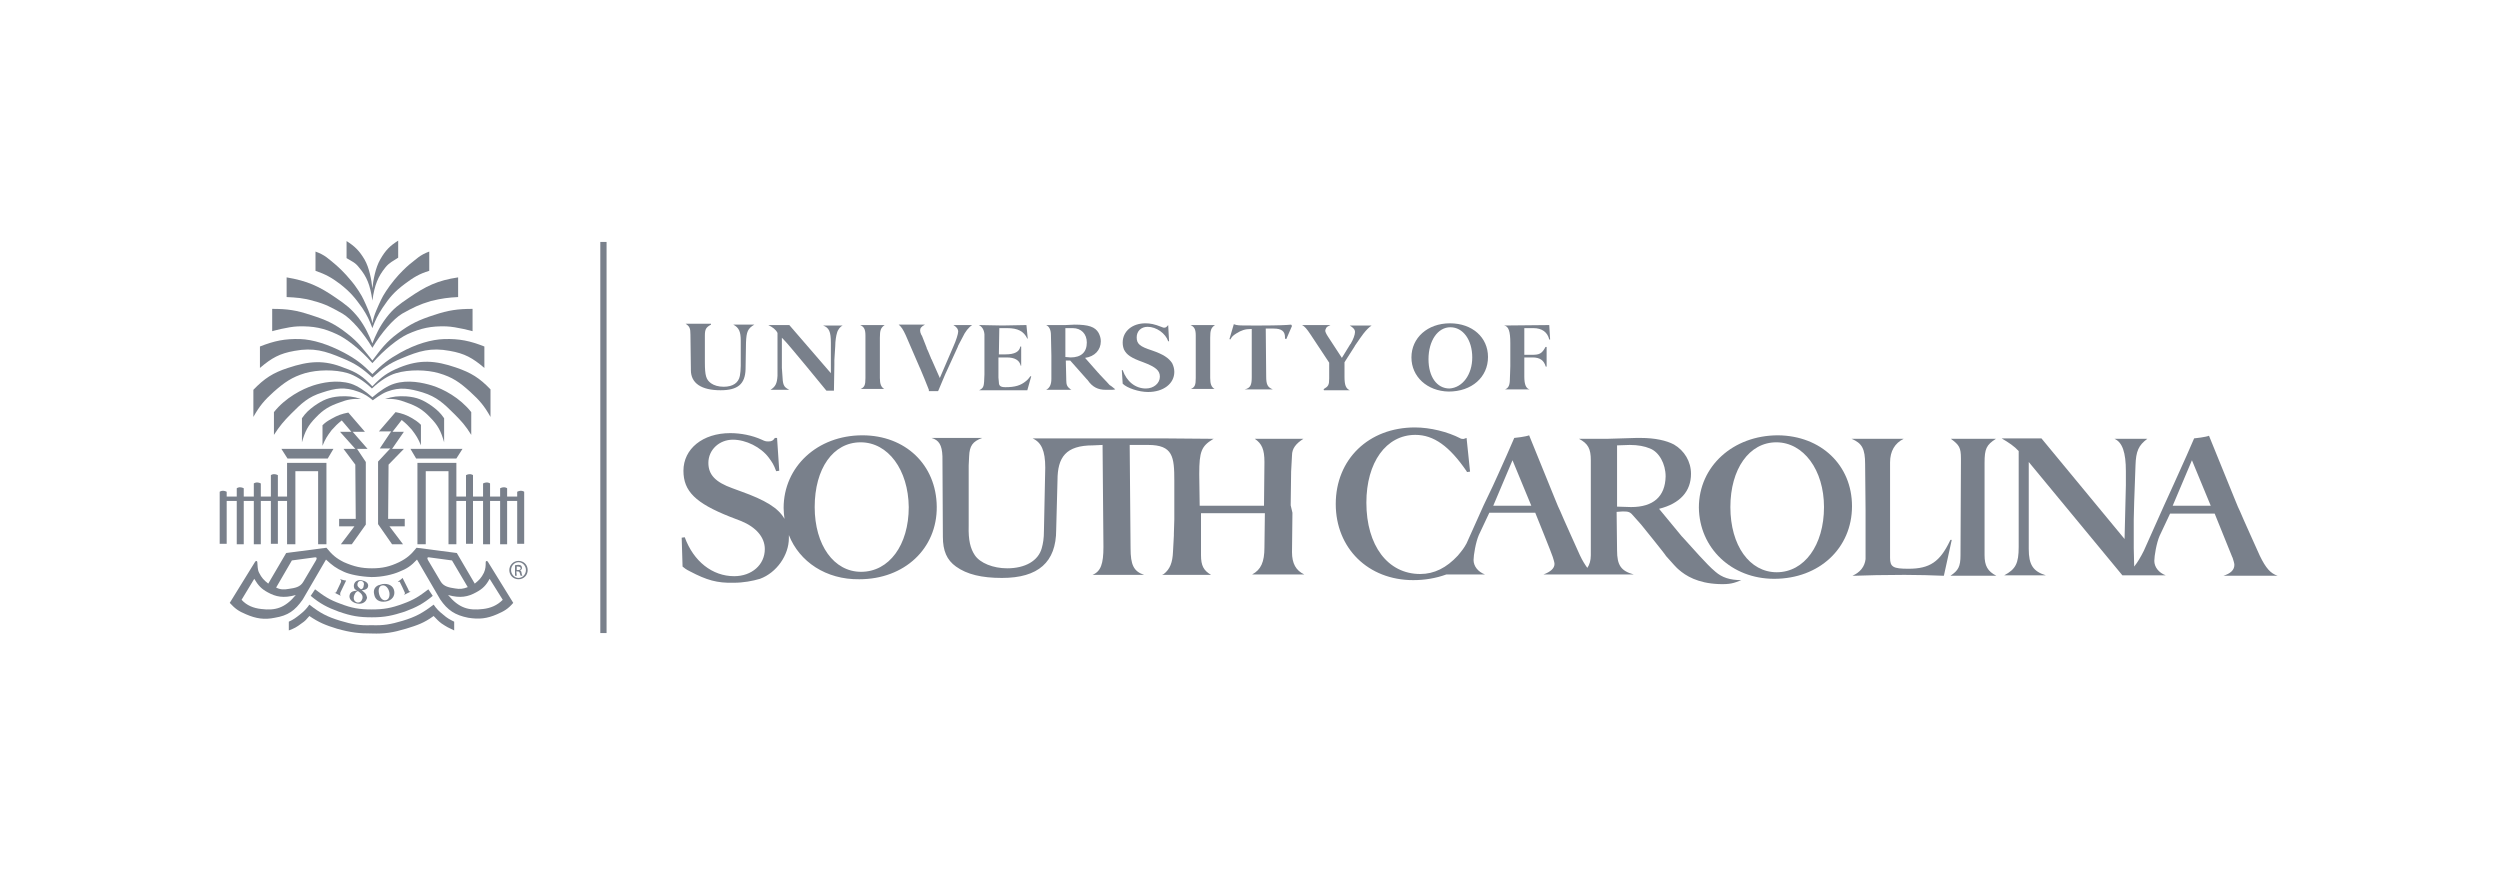 <?xml version="1.0" encoding="UTF-8"?>
<svg width="400px" height="140px" viewBox="0 0 400 140" version="1.1" xmlns="http://www.w3.org/2000/svg" xmlns:xlink="http://www.w3.org/1999/xlink">
    <!-- Generator: Sketch 53 (72520) - https://sketchapp.com -->
    <title>customer/university-of-south-carolina-customer</title>
    <desc>Created with Sketch.</desc>
    <g id="customer/university-of-south-carolina-customer" stroke="none" stroke-width="1" fill="none" fill-rule="evenodd">
        <g id="Group-6" transform="translate(35.15, 38.5)" fill="#79808B" fill-rule="nonzero">
            <g id="Group" transform="translate(74.2, 12.67)">
                <path d="M4.41,0.77 C3.64,1.19 3.43,1.47 3.43,2.52 L3.43,6.65 L3.43,6.79 C3.43,8.96 3.64,9.59 4.41,10.15 C4.9,10.5 5.6,10.71 6.44,10.71 C7.91,10.71 8.82,10.08 9.03,8.96 C9.1,8.54 9.17,7.98 9.17,7.35 L9.17,7.14 L9.17,3.5 L9.17,3.36 C9.17,1.89 8.89,1.26 7.98,0.77 L11.34,0.77 C10.29,1.4 10.08,1.89 10.01,3.64 L9.94,7.91 C9.87,10.29 8.68,11.27 5.95,11.27 C2.87,11.27 1.19,10.15 1.19,8.05 L1.19,7.84 L1.12,2.38 C1.12,1.33 0.98,1.05 0.35,0.63 L4.41,0.63 L4.41,0.77 Z" id="Path"></path>
                <path d="M15.05,8.96 C15.05,8.54 15.05,8.26 15.05,8.05 C15.05,7.98 15.05,7.98 15.05,7.91 L15.05,2.1 C14.77,1.54 14.28,1.19 13.58,0.84 L16.94,0.84 L23.59,8.54 L23.59,3.85 L23.59,3.71 C23.59,1.89 23.31,1.26 22.33,0.91 L25.48,0.91 C25.13,1.05 24.71,1.54 24.57,2.1 C24.43,2.52 24.29,3.43 24.29,4.2 L24.15,6.44 C24.15,6.44 24.15,6.44 24.15,6.51 C24.15,6.58 24.15,6.65 24.15,6.79 C24.15,6.93 24.15,7 24.15,7.07 C24.15,7.21 24.15,7.21 24.15,7.21 L24.08,11.34 L22.89,11.34 L22.82,11.27 C22.61,10.99 21.56,9.73 19.6,7.35 C17.78,5.18 16.59,3.71 15.96,3.08 L15.75,2.87 L15.75,7.35 L15.75,7.7 L15.82,8.68 C15.89,10.43 16.03,10.71 16.8,11.13 L16.94,11.2 L13.93,11.2 C14.7,10.71 14.98,10.22 15.05,8.96 Z" id="Path"></path>
                <path d="M29.12,9.31 L29.12,9.17 L29.12,2.59 L29.12,2.52 C29.12,1.54 28.91,1.12 28.28,0.84 L32.2,0.84 C31.57,1.26 31.43,1.68 31.43,2.87 L31.43,2.94 L31.43,9.24 L31.43,9.31 C31.43,10.29 31.64,10.78 32.13,11.06 L28.35,11.06 C28.98,10.78 29.12,10.43 29.12,9.31 Z" id="Path"></path>
                <path d="M39.27,11.2 L38.57,9.45 L37.87,7.77 L37.8,7.63 L35.56,2.45 C35.14,1.54 34.86,1.12 34.44,0.77 L38.64,0.77 C38.01,1.12 37.87,1.33 37.87,1.75 C37.87,1.89 37.94,2.17 38.08,2.45 L38.15,2.52 L38.92,4.48 C38.92,4.55 38.92,4.55 38.92,4.55 C38.99,4.69 39.13,4.97 39.27,5.32 C39.34,5.53 39.48,5.81 39.62,6.16 C39.62,6.23 39.62,6.23 39.69,6.3 L41.02,9.31 L43.19,4.27 C43.61,3.36 43.96,2.24 43.96,1.89 C43.96,1.47 43.68,1.12 43.19,0.84 L46.2,0.84 C45.64,1.19 45.08,1.89 44.66,2.8 L43.96,4.13 L43.89,4.34 L42,8.47 L41.93,8.61 L41.37,9.94 L40.81,11.27 L40.74,11.41 L39.27,11.41 L39.27,11.2 Z" id="Path"></path>
                <path d="M48.16,8.75 L48.16,8.05 L48.16,7.7 L48.16,2.94 L48.16,2.8 L48.16,2.31 C48.09,1.54 47.74,1.05 47.25,0.84 L47.46,0.84 L51.03,0.91 L54.74,0.84 L54.88,0.84 L55.09,3.01 L55.02,3.01 C54.46,1.82 53.48,1.33 51.8,1.33 L50.54,1.33 L50.47,5.53 L51.52,5.53 L51.52,5.53 C52.99,5.53 53.76,5.11 53.9,4.27 L54.04,4.27 L54.04,7.35 L53.97,7.35 C53.76,6.44 52.99,6.02 51.73,6.02 L51.59,6.02 L50.4,6.02 L50.4,9.1 L50.4,9.24 L50.47,10.01 C50.47,10.57 50.75,10.78 51.52,10.78 C53.06,10.78 53.97,10.5 54.81,9.8 C55.16,9.52 55.23,9.38 55.51,9.03 L55.65,9.03 L55.02,11.27 L47.32,11.27 C48.09,10.85 48.09,10.71 48.16,8.75 Z" id="Path"></path>
                <path d="M58.87,9.45 L58.87,7.42 L58.87,7.21 L58.87,6.51 L58.87,5.88 C58.87,5.81 58.87,5.74 58.87,5.74 L58.8,2.45 C58.8,1.61 58.52,1.05 58.03,0.84 L59.01,0.84 C59.01,0.84 59.08,0.84 59.08,0.84 C59.22,0.84 59.5,0.84 59.99,0.84 C60.06,0.84 60.41,0.84 61.11,0.84 L62.58,0.77 C64.82,0.77 65.87,1.12 66.43,2.1 C66.64,2.52 66.78,2.94 66.78,3.43 C66.78,4.83 65.8,5.88 64.26,6.09 L66.29,8.4 L66.36,8.47 C66.43,8.54 66.71,8.89 67.27,9.45 C67.76,9.94 68.04,10.29 68.18,10.43 C68.32,10.5 68.6,10.71 69.02,11.06 L69.09,11.13 C68.81,11.2 68.74,11.2 68.32,11.2 L67.69,11.2 C67.62,11.2 67.55,11.2 67.55,11.2 C66.36,11.2 65.45,10.78 64.68,9.66 C64.68,9.59 64.61,9.59 64.61,9.59 L61.88,6.51 L61.18,6.51 L61.25,9.45 L61.25,9.59 C61.25,10.43 61.39,10.71 61.95,11.13 L62.09,11.2 L58.03,11.2 C58.59,10.92 58.87,10.36 58.87,9.45 Z M61.95,6.02 L61.95,6.02 C63.63,6.02 64.54,5.18 64.54,3.64 C64.54,2.24 63.63,1.33 62.3,1.33 C62.23,1.33 62.16,1.33 62.16,1.33 C62.09,1.33 62.02,1.33 62.02,1.33 L61.11,1.33 L61.11,5.95 L61.95,6.02 Z" id="Shape"></path>
                <path d="M70.14,8.05 L70.28,8.05 C70.91,9.87 72.31,10.99 73.99,10.99 C75.25,10.99 76.23,10.15 76.23,9.1 C76.23,8.12 75.6,7.56 73.57,6.79 C71.61,6.09 70.91,5.6 70.49,4.76 C70.35,4.41 70.28,4.06 70.28,3.64 C70.28,1.82 71.82,0.56 73.92,0.56 C74.69,0.56 75.39,0.7 76.44,1.12 C76.72,1.26 76.86,1.26 76.93,1.26 C77.14,1.26 77.28,1.19 77.56,0.84 L77.7,3.43 L77.56,3.43 C77.14,2.17 75.67,1.12 74.27,1.12 C73.22,1.12 72.52,1.82 72.52,2.8 C72.52,3.85 73.01,4.27 74.97,4.9 C76.79,5.53 77.63,6.09 78.19,6.93 C78.4,7.35 78.54,7.84 78.54,8.33 C78.54,10.22 76.79,11.55 74.34,11.55 C72.87,11.55 70.98,10.92 70.28,10.22 L70.14,8.05 Z" id="Path"></path>
                <path d="M81.97,9.31 L81.97,9.17 L81.97,2.59 L81.97,2.52 C81.97,1.54 81.76,1.12 81.13,0.84 L85.05,0.84 C84.42,1.26 84.28,1.68 84.28,2.87 L84.28,2.94 L84.28,9.24 L84.28,9.31 C84.28,10.29 84.49,10.78 84.98,11.06 L81.2,11.06 C81.83,10.78 81.97,10.43 81.97,9.31 Z" id="Path"></path>
                <path d="M90.93,9.17 L90.93,8.96 L90.93,1.47 L90.79,1.47 C89.88,1.47 89.25,1.68 88.48,2.17 C87.92,2.52 87.78,2.66 87.5,3.15 L87.36,3.08 L88.06,0.7 C88.62,0.91 88.83,0.91 90.79,0.91 L92.54,0.91 C94.92,0.91 96.67,0.84 97.23,0.77 L97.37,0.98 L96.46,3.08 L96.25,3.01 C96.25,2.94 96.25,2.87 96.25,2.8 C96.25,1.82 95.69,1.4 94.43,1.4 L94.36,1.4 L93.17,1.4 L93.24,9.03 C93.24,10.36 93.45,10.78 94.29,11.13 L89.81,11.13 C90.72,10.92 90.93,10.43 90.93,9.17 Z" id="Path"></path>
                <path d="M102.48,11.06 C103.18,10.64 103.32,10.43 103.32,9.38 L103.32,6.86 L100.31,2.31 C99.75,1.47 99.4,1.05 98.98,0.84 L103.53,0.84 L103.39,0.91 L103.11,1.05 C102.97,1.12 102.9,1.19 102.83,1.33 C102.76,1.47 102.69,1.61 102.69,1.75 C102.69,1.89 102.83,2.24 103.11,2.66 L105.35,6.09 L106.68,3.92 L106.75,3.85 C107.17,3.15 107.45,2.38 107.45,1.96 C107.45,1.54 107.17,1.26 106.61,0.91 L110.11,0.91 C109.69,1.19 109.27,1.61 108.78,2.24 C108.5,2.59 108.08,3.22 107.45,4.13 C107.45,4.2 107.38,4.2 107.38,4.27 L105.77,6.79 L105.77,8.96 L105.77,9.1 C105.77,10.43 105.98,10.99 106.61,11.27 L102.48,11.27 C102.41,11.13 102.41,11.13 102.48,11.06 Z" id="Path"></path>
                <path d="M116.48,6.02 C116.48,2.87 119.07,0.56 122.64,0.56 C126.21,0.56 128.73,2.8 128.73,5.95 C128.73,9.17 126.14,11.48 122.43,11.48 C119,11.41 116.48,9.1 116.48,6.02 Z M126.21,6.02 C126.21,3.22 124.74,1.19 122.71,1.19 C120.68,1.19 119.21,3.36 119.21,6.3 C119.21,9.1 120.54,10.99 122.57,10.99 C124.67,10.85 126.21,8.75 126.21,6.02 Z" id="Shape"></path>
                <path d="M132.23,9.45 C132.23,8.89 132.3,8.26 132.3,7.42 L132.3,7.28 L132.3,4.06 L132.3,3.92 L132.3,3.71 C132.3,1.82 132.02,1.05 131.32,0.91 L138.53,0.84 L138.67,3.15 L138.53,3.15 C138.25,1.96 137.34,1.33 136.01,1.33 L135.87,1.33 L134.54,1.33 L134.54,5.6 L135.8,5.6 C136.99,5.6 137.34,5.39 137.9,4.41 C137.9,4.34 137.9,4.34 137.97,4.34 L138.11,4.34 L138.11,7.49 L137.97,7.49 C137.69,6.51 137.06,6.02 135.87,6.02 L135.8,6.02 L134.54,6.02 L134.54,9.03 L134.54,9.1 C134.54,10.36 134.82,10.99 135.38,11.13 L131.46,11.13 C132.02,10.92 132.23,10.43 132.23,9.45 Z" id="Path"></path>
            </g>
            <g id="Group" transform="translate(73.5, 29.47)">
                <path d="M175.63,23.59 C171.29,23.59 168.21,19.32 168.21,13.16 C168.21,7.07 171.22,2.8 175.56,2.8 C179.9,2.8 183.19,7.21 183.19,13.16 C183.19,19.25 180.04,23.59 175.63,23.59 Z M175.21,24.64 C182.42,24.64 187.67,19.74 187.67,13.02 C187.67,6.44 182.7,1.75 175.84,1.68 C168.63,1.68 163.17,6.65 163.17,13.23 C163.24,19.74 168.42,24.64 175.21,24.64 Z" id="Shape"></path>
                <path d="M187.74,24.15 L188.16,24.15 C189.91,24.08 192.78,24.01 196.07,24.01 C198.38,24.01 200.48,24.08 202.23,24.15 L202.37,24.15 L203.63,18.41 L203.42,18.41 L203.35,18.55 C201.74,21.91 200.13,23.03 196.7,23.03 C194.25,23.03 193.76,22.75 193.76,21.28 L193.76,6.02 C193.76,4.2 194.53,2.94 195.93,2.24 L187.6,2.24 C189.28,2.94 189.77,3.85 189.77,6.3 L189.84,13.65 C189.84,13.65 189.84,21.35 189.84,21.49 C189.7,22.68 189,23.59 187.74,24.15 Z" id="Path"></path>
                <path d="M203.42,24.15 L210.77,24.15 C209.37,23.45 208.88,22.54 208.88,20.86 L208.88,6.09 C208.88,3.85 209.16,3.22 210.7,2.24 L203.49,2.24 C204.82,3.22 205.1,3.64 205.1,5.39 L205.1,6.02 L205.03,20.86 C205.03,22.68 204.68,23.31 203.42,24.15 Z" id="Path"></path>
                <path d="M29.33,1.68 C22.12,1.68 16.73,6.72 16.73,13.3 C16.73,13.86 16.8,14.49 16.87,15.05 C15.89,13.3 13.79,12.04 9.87,10.64 L8.54,10.15 C5.81,9.17 4.69,7.98 4.69,6.09 C4.69,3.99 6.44,2.38 8.61,2.38 C10.71,2.38 13.09,3.57 14.35,5.25 C14.91,6.02 15.12,6.3 15.54,7.42 L16.03,7.35 L15.68,2.1 L15.33,2.1 C15.05,2.52 14.84,2.66 14.28,2.66 C14,2.66 13.79,2.66 13.23,2.38 C11.69,1.68 9.87,1.33 8.19,1.33 C3.78,1.33 0.7,3.85 0.7,7.35 C0.7,10.64 2.66,12.53 8.12,14.7 C9.17,15.12 9.73,15.33 9.94,15.4 C12.32,16.38 13.72,17.99 13.72,19.88 C13.72,22.4 11.62,24.22 8.82,24.22 C5.32,24.22 2.31,21.84 0.91,17.99 L0.42,18.06 L0.56,22.68 C0.91,22.96 1.05,23.1 1.75,23.45 C4.41,24.85 6.09,25.34 8.75,25.27 C10.29,25.27 11.76,24.99 12.95,24.64 C15.61,23.66 17.57,20.86 17.57,18.13 C17.57,17.99 17.57,17.85 17.57,17.64 C19.25,21.91 23.52,24.78 28.84,24.71 C36.05,24.71 41.3,19.81 41.23,13.09 C41.16,6.37 36.19,1.68 29.33,1.68 Z M29.12,23.52 C24.78,23.52 21.7,19.25 21.7,13.16 C21.7,7 24.64,2.8 29.05,2.8 C33.46,2.8 36.68,7.21 36.75,13.16 C36.75,19.25 33.6,23.52 29.12,23.52 Z" id="Shape"></path>
                <path d="M97.86,12.88 L97.93,7.49 L98.07,4.9 C98.07,3.78 98.7,3.01 99.89,2.24 L92.12,2.24 C93.24,3.01 93.66,3.92 93.66,5.95 L93.66,6.02 L93.59,12.95 L83.3,12.95 L83.23,7.98 L83.23,7.84 C83.23,4.27 83.58,3.43 85.4,2.31 L85.54,2.24 L77.21,2.17 L62.86,2.17 L56.56,2.17 C57.96,2.8 58.59,4.13 58.59,6.86 L58.38,16.94 C58.38,18.2 58.24,18.97 58.03,19.74 C57.47,21.77 55.37,22.96 52.5,22.96 C50.26,22.96 48.16,22.12 47.32,20.86 C46.62,19.81 46.27,18.48 46.34,16.17 L46.34,6.51 L46.41,5.04 C46.48,3.36 46.97,2.66 48.51,2.1 L40.39,2.1 C41.58,2.45 42.07,3.22 42.14,5.04 L42.21,17.92 C42.21,20.16 42.84,21.63 44.31,22.68 C46.06,23.94 48.44,24.5 51.66,24.5 C57.47,24.5 60.34,21.98 60.34,16.8 L60.55,8.89 C60.55,5.18 61.88,3.29 66.22,3.29 L67.76,3.22 L67.9,19.53 C67.9,22.26 67.48,23.45 66.15,24.01 L74.41,24.01 C72.73,23.45 72.24,22.4 72.24,19.74 L72.1,3.22 L75.04,3.22 C79.03,3.22 79.24,5.11 79.24,8.96 L79.24,14.98 L79.24,15.12 L79.17,17.43 L79.17,17.71 L79.03,20.3 C78.96,22.05 78.54,23.1 77.56,23.87 L77.28,24.01 L85.12,24.01 C83.93,23.31 83.51,22.54 83.51,20.86 L83.51,14.14 L93.73,14.14 L93.66,19.6 C93.66,21.98 93.1,23.17 91.7,23.94 L100.03,23.94 C98.7,23.31 98.07,22.19 98.07,20.37 L98.14,14.07 L97.86,12.88 Z" id="Path"></path>
                <path d="M247.1,24.15 L255.78,24.15 C254.66,23.8 253.89,22.96 252.91,20.93 C252.91,20.93 249.97,14.42 249.76,13.86 C249.27,12.88 249.34,12.88 244.79,1.75 C244.3,1.96 242.55,2.17 242.41,2.17 C242.41,2.17 241.64,3.92 241.22,4.9 C240.52,6.51 237.58,12.95 237.58,12.95 L234.36,20.16 C233.87,21.14 233.38,21.98 232.82,22.68 L232.75,19.74 L232.75,15.12 L232.82,12.32 L233.03,6.51 C233.1,4.2 233.52,3.29 234.92,2.24 L229.67,2.24 C230.93,2.8 231.49,4.41 231.49,7.42 L231.49,9.66 L231.28,18.27 L217.98,2.17 L211.61,2.17 C212.8,2.87 213.64,3.43 214.34,4.2 L214.34,19.53 C214.34,22.19 213.85,23.1 212.03,24.08 L218.68,24.08 C216.65,23.45 215.95,22.4 215.95,19.88 L215.95,5.95 L230.93,24.08 L231.35,24.08 L232.96,24.08 L237.86,24.08 C236.74,23.66 236.04,22.75 236.04,21.77 C236.04,21 236.39,18.9 236.88,17.78 L238.56,14.21 L245.7,14.21 L248.5,21.14 C248.5,21.14 248.5,21.14 248.57,21.28 C248.71,21.7 248.85,22.19 248.85,22.4 C248.85,23.24 248.22,23.8 247.1,24.15 Z M238.98,12.95 L242.06,5.67 L245.07,12.95 L238.98,12.95 Z" id="Shape"></path>
                <path d="M165.83,23.52 C164.99,22.82 164.29,22.05 163.24,20.93 C162.68,20.3 161.28,18.76 160.58,17.99 C160.51,17.92 160.51,17.92 160.44,17.85 L156.8,13.44 C160.16,12.6 161.91,10.64 161.91,7.84 C161.91,5.88 160.86,4.13 159.18,3.15 C157.99,2.52 156.17,2.1 153.86,2.1 C153.65,2.1 153.16,2.1 153.16,2.1 L148.47,2.24 L147.49,2.24 L143.99,2.24 C145.46,3.01 145.88,3.85 145.88,5.67 L145.88,20.51 L145.88,20.86 C145.88,21.7 145.67,22.4 145.32,22.89 C144.97,22.4 144.55,21.77 144.13,20.86 C144.13,20.86 141.19,14.35 140.98,13.79 C140.49,12.81 140.56,12.81 136.01,1.68 C135.52,1.89 133.77,2.1 133.63,2.1 C133.63,2.1 132.86,3.85 132.44,4.83 C131.74,6.44 130.2,9.8 130.2,9.8 L128.73,12.88 L126,18.97 C125.58,19.74 125.3,20.09 124.6,20.93 C122.78,22.89 120.82,23.87 118.58,23.87 C113.4,23.87 109.97,19.32 109.97,12.46 C109.97,6.02 113.12,1.61 117.81,1.61 C120.75,1.61 123.27,3.43 126,7.42 L126.07,7.56 L126.56,7.49 L126,2.1 C125.65,2.24 125.44,2.31 125.3,2.24 C125.23,2.24 125.09,2.24 125.02,2.17 C122.99,1.12 120.19,0.42 117.74,0.42 C110.32,0.42 105.07,5.53 105.07,12.67 C105.07,19.74 110.25,24.85 117.46,24.85 C119.28,24.85 121.03,24.57 122.78,23.94 L128.94,23.94 C127.82,23.52 127.12,22.61 127.12,21.63 C127.12,20.86 127.47,18.76 127.96,17.64 L129.64,14.07 L136.99,14.07 C136.99,14.07 139.79,21 139.79,21.14 C139.93,21.56 140.07,22.05 140.07,22.26 C140.07,22.96 139.44,23.52 138.32,23.94 L143.71,23.94 L147,23.94 L152.74,23.94 C150.71,23.38 150.08,22.47 150.08,20.09 L150.01,13.93 L150.99,13.86 C151.97,13.86 152.18,13.93 152.81,14.7 L153.93,15.96 C153.93,15.96 157.85,20.79 157.92,21 C158.97,22.19 159.67,22.96 159.95,23.17 C161.07,24.15 162.96,25.34 166.32,25.48 C168.14,25.55 168.77,25.34 169.96,24.85 C168.14,24.85 166.88,24.43 165.83,23.52 Z M130.27,12.95 L133.35,5.67 L136.36,12.95 L130.27,12.95 Z M152.32,13.16 C152.18,13.16 150.08,13.09 150.08,13.09 L150.08,3.29 L152.11,3.22 C153.44,3.22 154.49,3.43 155.33,3.78 C156.8,4.34 157.85,6.23 157.85,8.26 C157.78,11.48 155.89,13.16 152.32,13.16 Z" id="Shape"></path>
            </g>
            <path d="M24.36,60.27 C22.26,60.27 21.07,60.06 19.04,59.36 C17.15,58.66 16.1,58.1 14.56,56.84 L15.26,55.79 C16.73,56.91 17.57,57.47 19.32,58.1 C21.14,58.8 22.33,59.01 24.29,59.01 C26.25,59.01 27.44,58.8 29.33,58.1 C31.08,57.47 31.92,56.91 33.39,55.79 L34.09,56.84 C32.55,58.1 31.5,58.66 29.61,59.36 C27.65,59.99 26.46,60.27 24.36,60.27 Z" id="Path"></path>
            <path d="M18.27,56.28 L19.39,56.84 C19.25,56.7 19.25,56.56 19.32,56.28 L20.23,54.39 C20.02,54.39 19.81,54.32 19.32,54.18 L19.25,54.18 C19.25,54.18 19.25,54.18 19.32,54.25 C19.46,54.39 19.46,54.46 19.39,54.67 C19.39,54.67 18.76,56 18.76,56 C18.62,56.35 18.55,56.35 18.34,56.35 C18.34,56.28 18.34,56.28 18.27,56.28 Z" id="Path"></path>
            <path d="M22.61,55.79 L22.61,55.79 C22.12,55.44 21.98,55.23 22.05,54.88 C22.12,54.53 22.4,54.39 22.68,54.46 C23.03,54.53 23.17,54.88 23.03,55.23 C23.03,55.51 22.89,55.72 22.61,55.79 Z M22.12,56.07 C22.75,56.49 22.96,56.84 22.82,57.33 C22.68,57.75 22.4,57.96 21.98,57.89 C21.56,57.75 21.35,57.4 21.49,56.84 C21.63,56.42 21.84,56.14 22.12,56.07 Z M21.98,56 L21.91,56 C21.77,56 21.63,56.07 21.49,56.07 C21.14,56.14 20.86,56.35 20.79,56.7 C20.65,57.26 21.07,57.82 21.84,58.03 C22.61,58.24 23.31,57.96 23.52,57.33 C23.59,57.19 23.59,57.05 23.52,56.91 C23.45,56.56 23.31,56.42 22.82,56 C22.82,56 22.75,56 22.75,55.93 C23.24,55.93 23.66,55.72 23.73,55.37 C23.87,54.95 23.52,54.53 22.89,54.39 C22.19,54.18 21.63,54.46 21.49,55.02 C21.42,55.3 21.49,55.58 21.63,55.79 C21.7,55.79 21.77,55.86 21.98,56 Z" id="Shape"></path>
            <path d="M26.53,57.54 C26.04,57.61 25.62,57.12 25.48,56.42 C25.34,55.72 25.55,55.23 26.04,55.16 C26.53,55.09 27.02,55.58 27.16,56.35 C27.23,56.98 27.02,57.47 26.53,57.54 Z M26.53,57.75 C27.51,57.61 28.07,56.91 27.93,56.07 C27.79,55.23 27.02,54.81 26.04,54.95 C25.83,55.02 25.55,55.09 25.34,55.16 C24.78,55.44 24.57,55.93 24.71,56.56 C24.85,57.47 25.55,57.89 26.53,57.75 Z" id="Shape"></path>
            <path d="M29.47,56.7 L30.59,56.14 C30.38,56.21 30.24,56.07 30.17,55.79 L29.26,53.97 C29.12,54.11 28.98,54.25 28.56,54.53 L28.49,54.6 C28.49,54.6 28.56,54.6 28.56,54.6 C28.77,54.53 28.84,54.6 28.91,54.81 C28.91,54.81 29.54,56.07 29.54,56.14 C29.68,56.42 29.68,56.49 29.47,56.7 C29.54,56.7 29.54,56.7 29.47,56.7 Z" id="Path"></path>
            <polygon id="Path" points="30.52 33.32 38.85 33.32 37.87 34.86 31.43 34.86"></polygon>
            <polygon id="Path" points="31.64 35.56 37.87 35.56 37.87 40.95 47.88 40.95 47.88 41.65 37.87 41.65 37.87 48.58 36.61 48.58 36.61 36.89 32.97 36.89 32.97 48.58 31.64 48.58"></polygon>
            <path d="M39.41,37.52 C40.11,37.17 40.53,37.52 40.53,37.52 L40.53,48.51 L39.41,48.51 L39.41,37.52 Z" id="Path"></path>
            <path d="M42.14,38.85 C42.84,38.5 43.26,38.85 43.26,38.85 L43.26,48.58 L42.14,48.58 L42.14,38.85 Z" id="Path"></path>
            <path d="M44.87,39.62 C45.57,39.27 45.99,39.62 45.99,39.62 L45.99,48.58 L44.87,48.58 L44.87,39.62 Z" id="Path"></path>
            <path d="M47.6,40.18 C48.3,39.83 48.72,40.18 48.72,40.18 L48.72,48.51 L47.6,48.51 L47.6,40.18 Z" id="Path"></path>
            <path d="M27.58,48.58 L29.33,48.58 L27.16,45.71 L29.61,45.71 L29.61,44.52 L26.95,44.52 L27.02,35.84 L29.47,33.32 L27.58,33.32 L29.47,30.59 L27.65,30.59 L29.12,28.7 C29.82,29.26 30.17,29.61 30.73,30.24 C31.43,31.15 31.78,31.71 32.2,32.76 L32.2,29.47 C31.71,28.98 31.36,28.77 30.8,28.42 C29.82,27.86 29.19,27.65 28.14,27.44 L25.48,30.52 L27.44,30.52 L25.62,33.25 L27.3,33.25 L25.34,35.35 L25.34,45.36 L27.58,48.58 Z" id="Path"></path>
            <polygon id="Path" points="18.2 33.32 9.87 33.32 10.85 34.86 17.29 34.86"></polygon>
            <polygon id="Path" points="17.08 35.56 10.78 35.56 10.78 40.95 0.84 40.95 0.84 41.65 10.78 41.65 10.78 48.58 12.11 48.58 12.11 36.89 15.75 36.89 15.75 48.58 17.08 48.58"></polygon>
            <path d="M9.31,37.52 C8.61,37.17 8.19,37.52 8.19,37.52 L8.19,48.51 L9.31,48.51 L9.31,37.52 Z" id="Path"></path>
            <path d="M6.58,38.85 C5.88,38.5 5.46,38.85 5.46,38.85 L5.46,48.58 L6.58,48.58 L6.58,38.85 Z" id="Path"></path>
            <path d="M3.85,39.62 C3.15,39.27 2.73,39.62 2.73,39.62 L2.73,48.58 L3.85,48.58 L3.85,39.62 Z" id="Path"></path>
            <path d="M1.12,40.18 C0.42,39.83 1.81854531e-13,40.18 1.81854531e-13,40.18 L1.81854531e-13,48.51 L1.12,48.51 L1.12,40.18 Z" id="Path"></path>
            <path d="M21.14,48.58 L19.39,48.58 L21.56,45.71 L19.11,45.71 L19.11,44.52 L21.77,44.52 L21.7,35.84 L19.81,33.32 L21.7,33.32 L19.25,30.59 L21.07,30.59 L19.53,28.77 C18.83,29.33 18.48,29.68 17.92,30.31 C17.22,31.22 16.87,31.78 16.45,32.83 L16.45,29.54 C16.94,29.05 17.29,28.84 17.92,28.49 C18.9,27.93 19.53,27.72 20.58,27.51 L23.24,30.59 L21.28,30.59 L23.66,33.32 L21.98,33.32 L23.38,35.42 L23.38,45.43 L21.14,48.58 Z" id="Path"></path>
            <path d="M26.46,25.34 C27.72,24.92 28.56,24.85 29.89,24.92 C31.57,25.06 32.55,25.48 33.95,26.46 C34.79,27.09 35.28,27.51 35.91,28.42 L35.91,32.27 C35.42,30.52 34.93,29.54 33.67,28.28 C32.48,27.02 31.5,26.46 29.89,25.9 C28.63,25.41 27.79,25.27 26.46,25.34 Z" id="Path"></path>
            <path d="M22.61,25.34 C21.35,24.92 20.51,24.85 19.18,24.92 C17.5,25.06 16.52,25.48 15.12,26.46 C14.28,27.09 13.79,27.51 13.16,28.42 L13.16,32.27 C13.65,30.52 14.14,29.54 15.4,28.28 C16.59,27.02 17.57,26.46 19.18,25.9 C20.44,25.41 21.28,25.27 22.61,25.34 Z" id="Path"></path>
            <path d="M24.43,9.59 C24.78,7.07 25.34,5.74 26.53,4.27 C27.16,3.5 27.72,3.29 28.56,2.73 L28.56,2.30926389e-14 C27.23,0.84 26.53,1.54 25.69,3.01 C24.92,4.34 24.57,6.3 24.43,7.63 C24.29,6.3 23.94,4.34 23.17,3.01 C22.33,1.61 21.63,0.91 20.3,0.07 L20.3,2.8 C21.21,3.36 21.7,3.5 22.33,4.34 C23.52,5.74 24.08,7.07 24.43,9.59 Z" id="Path"></path>
            <path d="M24.43,14 C24.92,12.67 25.27,11.97 26.04,10.78 C27.16,9.1 27.93,8.19 29.61,6.93 C31.01,5.88 31.92,5.32 33.53,4.83 L33.53,1.75 C31.99,2.31 31.5,2.94 30.31,3.85 C29.82,4.27 28.84,5.18 27.93,6.3 C26.95,7.49 26.11,8.82 25.83,9.45 C25.41,10.36 24.64,11.9 24.43,13.23 C24.22,11.97 23.45,10.36 23.03,9.45 C22.75,8.82 21.91,7.42 20.93,6.3 C20.02,5.18 19.04,4.27 18.55,3.85 C17.36,2.87 16.87,2.31 15.33,1.75 L15.33,4.83 C16.94,5.39 17.85,5.88 19.25,6.93 C20.86,8.19 21.63,9.1 22.82,10.78 C23.59,11.97 23.94,12.67 24.43,14 Z" id="Path"></path>
            <path d="M24.43,16.45 C24.92,15.19 25.55,13.79 26.67,12.32 C27.79,10.85 28.7,10.22 30.24,9.17 C32.97,7.28 34.86,6.37 38.15,5.88 L38.15,9.03 C36.68,9.1 35.49,9.24 33.81,9.66 C31.92,10.22 30.94,10.71 29.19,11.69 C27.79,12.53 25.83,14.77 24.43,17.15 C23.03,14.77 21.07,12.53 19.67,11.69 C17.92,10.71 16.94,10.15 15.05,9.66 C13.44,9.17 12.18,9.1 10.71,9.03 L10.71,5.88 C14,6.44 15.89,7.28 18.62,9.17 C20.16,10.22 21,10.85 22.19,12.32 C23.31,13.79 23.94,15.26 24.43,16.45 Z" id="Path"></path>
            <path d="M24.43,19.6 C22.54,17.43 20.3,15.68 18.76,14.98 C16.66,14 15.05,13.65 12.53,13.72 C10.85,13.79 8.4,14.49 8.4,14.49 L8.4,10.92 C10.85,10.92 12.25,11.13 14.56,11.9 C17.01,12.67 18.41,13.3 20.37,14.84 C22.19,16.24 23.03,17.43 24.43,19.18 C25.76,17.43 26.6,16.24 28.49,14.84 C30.52,13.3 31.92,12.67 34.3,11.9 C36.61,11.13 38.08,10.92 40.46,10.92 L40.46,14.49 C40.46,14.49 37.94,13.79 36.26,13.72 C33.81,13.65 32.2,14 30.03,14.98 C28.56,15.68 26.32,17.43 24.43,19.6 Z" id="Path"></path>
            <path d="M24.43,21.35 C26.04,19.74 27.02,18.97 28.91,17.92 C31.43,16.52 33.88,15.82 35.91,15.75 C38.36,15.68 40.04,16.03 42.35,16.94 L42.35,20.37 C40.46,18.76 39.2,18.06 36.82,17.64 C33.81,17.08 31.92,17.64 29.12,18.83 C27.09,19.67 26.11,20.37 24.43,21.91 C22.75,20.37 21.7,19.67 19.67,18.83 C16.87,17.64 14.98,17.08 11.97,17.64 C9.59,18.06 8.33,18.76 6.44,20.37 L6.44,16.94 C8.75,16.03 10.43,15.68 12.88,15.75 C14.91,15.82 17.36,16.59 19.88,17.92 C21.84,18.97 22.82,19.74 24.43,21.35 Z" id="Path"></path>
            <path d="M24.43,25.06 C25.69,24.01 26.81,23.24 27.93,22.89 C30.17,22.19 32.55,22.75 33.95,23.17 C35.77,23.73 38.43,25.13 40.25,27.44 L40.25,31.08 C39.34,29.61 38.71,28.91 37.52,27.72 C35.84,26.04 34.72,24.99 32.48,24.29 C30.38,23.66 28.84,23.38 26.81,24.15 C25.83,24.5 24.5,25.55 24.5,25.55 C23.94,25.06 23.17,24.5 22.12,24.15 C20.02,23.38 18.55,23.59 16.45,24.29 C14.14,24.99 13.09,26.04 11.41,27.72 C10.22,28.91 9.59,29.68 8.68,31.08 L8.68,27.44 C10.5,25.13 13.23,23.73 14.98,23.17 C16.31,22.75 18.69,22.19 21,22.89 C22.05,23.24 23.24,24.01 24.43,25.06 Z" id="Path"></path>
            <path d="M24.43,23.31 C25.9,21.77 26.88,21.07 28.77,20.3 C32.06,18.97 34.51,19.18 37.8,20.3 C40.25,21.14 41.58,21.98 43.33,23.8 L43.33,28.21 C42.35,26.46 41.58,25.55 40.11,24.22 C38.43,22.68 37.24,21.84 35.07,21.21 C33.18,20.65 30.31,20.58 28.21,21.21 C27.02,21.56 25.69,22.4 24.36,23.66 C23.03,22.4 21.63,21.56 20.51,21.21 C18.41,20.58 15.61,20.65 13.65,21.21 C11.55,21.84 10.36,22.68 8.61,24.22 C7.14,25.55 6.37,26.46 5.39,28.21 L5.39,23.87 C7.14,22.05 8.54,21.14 10.92,20.37 C14.28,19.25 16.73,19.04 19.95,20.37 C21.98,21.07 22.96,21.77 24.43,23.31 Z" id="Path"></path>
            <path d="M24.36,62.86 C26.39,62.93 27.72,62.72 29.82,62.09 C31.64,61.53 32.69,61.18 34.23,60.06 C34.79,60.62 34.93,60.83 35.49,61.25 C36.33,61.81 36.61,61.95 37.52,62.37 L37.52,60.97 C36.82,60.62 36.4,60.41 35.77,59.85 C35.07,59.29 34.72,58.94 34.23,58.24 C32.48,59.57 31.36,60.2 29.26,60.83 C27.37,61.39 26.25,61.6 24.29,61.53 L24.29,61.53 L24.29,61.53 L24.29,61.53 C22.33,61.6 21.21,61.39 19.32,60.83 C17.22,60.2 16.03,59.57 14.35,58.24 C13.86,58.94 13.51,59.29 12.81,59.85 C12.18,60.34 11.83,60.62 11.06,60.97 L11.06,62.37 C11.97,62.02 12.25,61.88 13.09,61.25 C13.72,60.83 13.86,60.62 14.35,60.06 C15.89,61.11 16.94,61.53 18.76,62.09 C21,62.72 22.33,62.86 24.36,62.86 Z" id="Path"></path>
            <path d="M24.36,52.43 C26.04,52.43 27.23,52.15 28.7,51.45 C29.96,50.82 30.59,50.26 31.5,49.14 L37.94,49.98 L40.81,54.88 C41.51,54.32 41.86,53.97 42.28,53.13 C42.56,52.5 42.56,52.01 42.56,51.45 C42.56,51.24 42.77,51.17 42.91,51.38 C43.05,51.59 46.97,57.96 46.97,57.96 C46.13,58.94 45.5,59.29 44.38,59.78 C42.77,60.48 41.51,60.62 39.76,60.34 C37.66,59.92 36.47,59.15 35.28,57.4 L31.57,51.03 C30.66,52.01 29.96,52.5 28.7,52.99 C27.72,53.41 26.04,53.83 24.29,53.83 C22.47,53.76 20.79,53.41 19.88,52.99 C18.62,52.43 17.99,51.94 17.01,51.03 L13.3,57.4 C12.04,59.22 10.92,59.99 8.82,60.34 C7.14,60.69 5.81,60.48 4.2,59.78 C3.01,59.29 2.45,58.87 1.61,57.96 C1.61,57.96 5.53,51.59 5.67,51.38 C5.81,51.17 6.02,51.24 6.02,51.45 C6.09,52.01 6.02,52.57 6.3,53.13 C6.72,53.97 7.07,54.32 7.77,54.88 L10.64,49.98 L17.08,49.14 C17.99,50.26 18.62,50.82 19.88,51.45 C21.49,52.15 22.68,52.43 24.36,52.43 L24.36,52.43 Z M15.19,50.68 L11.55,51.17 L9.03,55.51 C9.73,55.86 10.29,55.86 11.06,55.72 C12.04,55.58 12.88,55.44 13.37,54.6 C13.37,54.6 15.4,51.17 15.4,51.17 C15.75,50.54 15.19,50.68 15.19,50.68 Z M12.18,56.7 C10.22,57.26 8.96,56.98 7.7,56.28 C6.65,55.72 6.16,55.16 5.53,54.11 L3.5,57.47 C4.34,58.38 5.39,58.8 6.65,58.94 C8.89,59.22 10.43,58.8 12.18,56.7 Z M33.32,51.1 C33.32,51.1 35.35,54.53 35.35,54.53 C35.84,55.37 36.75,55.51 37.66,55.65 C38.43,55.79 38.99,55.72 39.69,55.44 L37.17,51.17 L33.53,50.68 C33.53,50.68 33.04,50.54 33.32,51.1 Z M42.14,58.94 C43.33,58.8 44.38,58.38 45.29,57.47 L43.19,54.11 C42.63,55.16 42.07,55.72 41.02,56.28 C39.76,56.98 38.5,57.26 36.54,56.7 C38.29,58.8 39.83,59.22 42.14,58.94 Z" id="Shape"></path>
            <path d="M47.81,51.24 C48.65,51.24 49.28,51.87 49.28,52.71 C49.28,53.55 48.65,54.18 47.81,54.18 C46.97,54.18 46.34,53.55 46.34,52.71 C46.34,51.94 46.97,51.24 47.81,51.24 L47.81,51.24 Z M47.81,51.45 C47.18,51.45 46.62,52.01 46.62,52.71 C46.62,53.41 47.18,53.97 47.81,53.97 C48.44,53.97 49,53.41 49,52.71 C49,52.01 48.44,51.45 47.81,51.45 L47.81,51.45 Z M47.53,53.62 L47.25,53.62 L47.25,51.94 C47.39,51.94 47.53,51.87 47.74,51.87 C48.02,51.87 48.16,51.94 48.23,52.01 C48.3,52.08 48.37,52.22 48.37,52.36 C48.37,52.57 48.23,52.71 48.02,52.78 L48.02,52.78 C48.16,52.78 48.3,52.92 48.3,53.2 C48.37,53.48 48.37,53.55 48.44,53.62 L48.16,53.62 C48.09,53.55 48.09,53.41 48.02,53.2 C47.95,52.99 47.88,52.92 47.67,52.92 L47.46,52.92 L47.53,53.62 Z M47.53,52.71 L47.74,52.71 C47.95,52.71 48.16,52.64 48.16,52.43 C48.16,52.29 48.02,52.15 47.74,52.15 C47.67,52.15 47.6,52.15 47.53,52.15 L47.53,52.71 Z" id="Shape"></path>
            <rect id="Rectangle" x="60.9" y="0.21" width="1" height="62.58"></rect>
        </g>
    </g>
</svg>